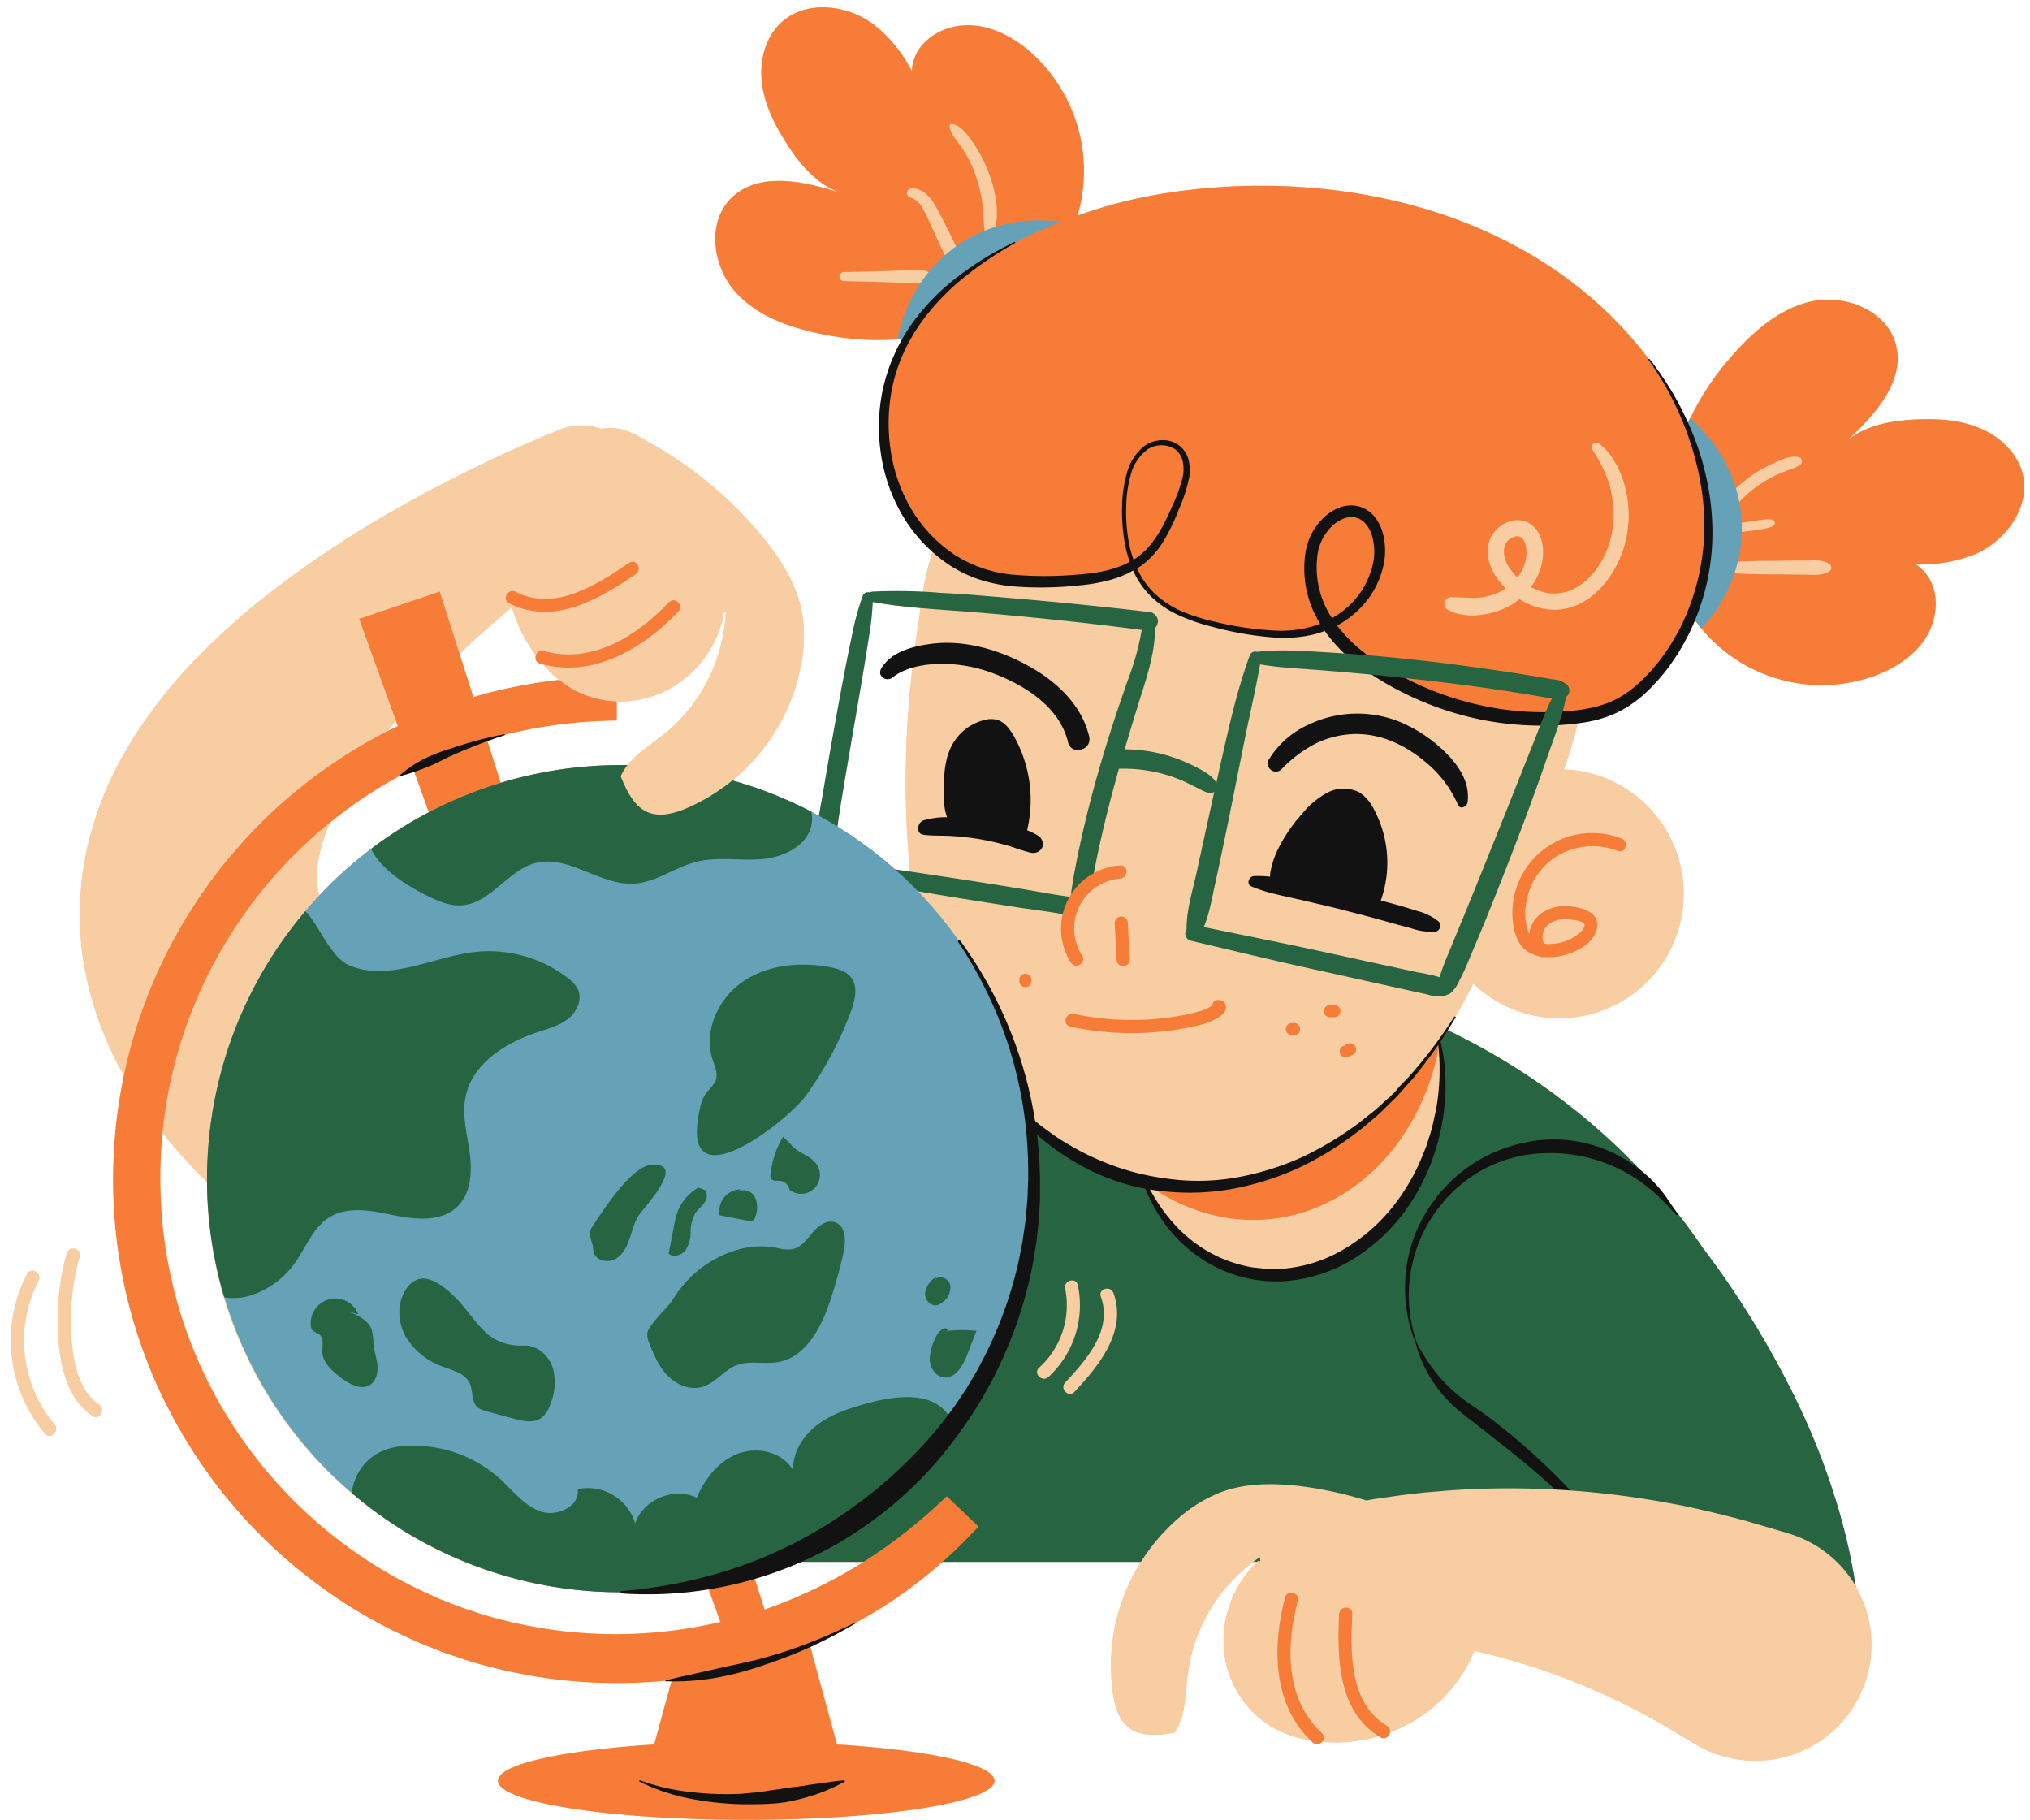 <?xml version="1.0" encoding="UTF-8" standalone="no"?><svg xmlns="http://www.w3.org/2000/svg" xmlns:xlink="http://www.w3.org/1999/xlink" fill="#131212" height="452" preserveAspectRatio="xMidYMid meet" version="1" viewBox="-2.7 -1.8 504.2 452.0" width="504.2" zoomAndPan="magnify"><g data-name="Layer 2"><g data-name="13"><g><g id="change1_1"><path d="M499.65,116.12c-1.24-5.25-5.57-9.4-10.53-11.52s-10.51-2.47-15.9-2.24c-6.22.27-12.75,1.41-17.49,5.44,7-6.39,14.7-14.83,12.35-24-2.19-8.54-12.77-12.71-21.35-10.66s-15.32,8.59-21,15.36a65.55,65.55,0,0,0-8.69,13.58h0c-.17.36-.33.73-.5,1.09-.3-.66-.61-1.31-.93-2A74.26,74.26,0,0,0,407,87.37a.16.16,0,0,0-.22,0h0c-28.68-37.89-79-47.74-120.38-41.14a121.11,121.11,0,0,0-21.53,5.52c.1-.32.21-.63.3-1a39.46,39.46,0,0,0-12.38-40c-4-3.35-8.87-5.92-14.08-6.25s-10.76,1.92-13.47,6.39a10.72,10.72,0,0,0-1.5,5,34.68,34.68,0,0,0-9.5-11.63c-6.66-5-16.91-6.1-23-.4-3.94,3.69-5.37,9.51-4.74,14.87s3.11,10.33,6,14.89c3.33,5.26,7.58,10.35,13.43,12.45-9-2.89-20.19-5.35-27,1.28-6.31,6.16-4.64,17.4,1.41,23.81s15.09,9,23.77,10.52a66.24,66.24,0,0,0,16.11.77h0c.42,0,.84-.08,1.26-.12a45.31,45.31,0,0,0-4.55,11.25,44.24,44.24,0,0,0-.91,16.57,42.46,42.46,0,0,0,5.29,15.8,39.41,39.41,0,0,0,7.53,9.3v.05a83.88,83.88,0,0,0-2.34,9.93,98.86,98.86,0,0,0-12.53,0,1.22,1.22,0,0,0-.6.23,1.37,1.37,0,0,0-1.77.8,64.07,64.07,0,0,0-2.36,8.31c-.55,2.64-1.12,5.28-1.64,7.93q-1.62,8.37-3.12,16.76t-2.86,16.53c-.29,1.68-.6,3.36-.91,5-.61-.34-1.24-.67-1.86-1h0q-4-2.07-8.12-3.79l-.16-.07c-.84-.34-1.69-.68-2.54-1l-.32-.13c-.85-.31-1.69-.62-2.55-.92l-.21-.07q-2.81-1-5.7-1.79a48.59,48.59,0,0,0,17.37-30.76,35.08,35.08,0,0,0-.17-11.11c-1.36-7.11-5.44-13.41-10.05-19a97.8,97.8,0,0,0-27.23-22.73c-2.95-1.65-5.4-3.37-8.74-3.83a12.37,12.37,0,0,0-3.89.11,14.16,14.16,0,0,0-10.26.23l-5,2.06-4.74,2.06q-4.71,2.1-9.35,4.32c-6.18,3-12.31,6.11-18.37,9.48a267.15,267.15,0,0,0-35.52,23.34A173.27,173.27,0,0,0,46.5,161.26a124.12,124.12,0,0,0-15.36,19.07l-.89,1.35-.84,1.43L27.73,186c-1.08,2-2.1,4-3.11,6.11a85.67,85.67,0,0,0-4.93,13.69c-.31,1.23-.65,2.44-.91,3.7l-.69,3.83-.32,1.92-.21,2-.35,4c-.09,1.33-.07,2.69-.08,4s0,2.71.08,4.07.21,2.71.34,4.07c.07.68.12,1.37.21,2l.33,2a85.3,85.3,0,0,0,10,27.87,122.65,122.65,0,0,0-2.14,14.28,124.77,124.77,0,0,0,9.39,60.37,127.11,127.11,0,0,0,15.46,26.63,125.65,125.65,0,0,0,21.48,22.06,123.61,123.61,0,0,0,26.21,16.19c1.17.52,2.34,1.07,3.52,1.58l3.59,1.42,1.8.71,1.83.62,3.66,1.24a126.62,126.62,0,0,0,15,3.7,124.87,124.87,0,0,0,34.74,1.46l0,.14c.48,0,1,0,1.45,0l-4.29,15.73c-22.73,1.43-38.8,4.93-38.8,9,0,5.36,27.6,9.71,61.66,9.71s61.66-4.35,61.66-9.71c0-4.1-16.21-7.61-39.1-9l-6.6-24.21.21-.1a124.14,124.14,0,0,0,11-5.77l-.07-.12c2.4-1.3,4.77-2.65,7.07-4.1a121.5,121.5,0,0,0,14.57-11h49.24A48.47,48.47,0,0,0,273.76,419c.48,3,1.39,6.23,3.79,8.14,3.11,2.47,7.56,2,11.48,1.34,2.84-4.2,2.66-9.65,3.3-14.68a41.64,41.64,0,0,1,16.23-27.71h1a27.23,27.23,0,0,0-8.3,21.17,25,25,0,0,0,12,19.87,28.85,28.85,0,0,0,9.52,3.27h0c.17.17.34.34.53.51a1.64,1.64,0,0,0,2.37-.15,38.25,38.25,0,0,0,14-1.39l.44.29a1.6,1.6,0,0,0,2.41-1.24,36.45,36.45,0,0,0,21-20.27q8,1.85,15.75,4.42a170.24,170.24,0,0,1,20.05,8.15c1.61.78,3.21,1.55,4.78,2.4s3.14,1.65,4.67,2.54,3.08,1.74,4.58,2.68l4.85,2.91a30,30,0,0,0,6.74,3,28.83,28.83,0,0,0,33.37-41.55,149.41,149.41,0,0,0-4.39-19.86,176.15,176.15,0,0,0-10.25-26.51A229.3,229.3,0,0,0,420.19,308c-2.19-3.25-4.54-6.4-7-9.48-.33-.51-.66-1-1-1.52-.62-.91-1.25-1.86-1.95-2.76a33.46,33.46,0,0,0-4.76-4.91c-.28-.25-.59-.48-.89-.71A163.31,163.31,0,0,0,356.87,254c.68-1.09,1.36-2.18,2-3.28l-.15-.09c1.58-2.65,3.08-5.38,4.47-8.22a30.89,30.89,0,1,0,22.51-53.17,82.94,82.94,0,0,0,3.46-11.43c.59-.07,1.17-.15,1.76-.25a29.74,29.74,0,0,0,8.18-2.5,28.88,28.88,0,0,0,7-4.89,46.6,46.6,0,0,0,5.59-6.26,53.52,53.52,0,0,0,6.59-11.7,38.71,38.71,0,0,0,3.79,4.51A39.44,39.44,0,0,0,463,166c4.9-1.8,9.56-4.73,12.44-9.09s3.7-10.28,1.19-14.85a10.8,10.8,0,0,0-3.58-3.78,34.83,34.83,0,0,0,14.82-2.44C495.48,132.55,501.55,124.23,499.65,116.12Zm-403,74.72,0,.09a35.91,35.91,0,0,0,3.52-1.06l3.6,10-.54.29-.17.08c-1.16.62-2.31,1.26-3.44,1.93l-.14.08q-3.42,2-6.68,4.28l-.13.09c-1.09.76-2.16,1.54-3.22,2.34h0a103.31,103.31,0,0,0-12.84,11.53,16.07,16.07,0,0,1-.59-3.88,24.68,24.68,0,0,1,.37-5.11c.21-.94.4-1.91.66-2.91l.46-1.53.22-.77.29-.79c.35-1,.75-2,1.18-3A116.12,116.12,0,0,1,96.64,190.84Zm-.52-12.32-2.6,1.27c.3-.36.58-.73.88-1.1l1.25-1.47Zm110.21,18.21q1.39-8.41,2.85-16.81T212,163.36c.46-2.76.89-5.54,1.33-8.3a68.16,68.16,0,0,0,.73-7.36c3.9.71,7.86,1.15,11.83,1.5-.09.76-.2,1.52-.28,2.28-.36,2.26-.72,4.71-1.07,7.33-3.36.87-6.66,2.43-8.36,5.41-1.06,1.88,1.3,3.4,2.82,2.18a13.93,13.93,0,0,1,4.9-2.4,241.92,241.92,0,0,0-.6,50.64l-3.64-.51a102.92,102.92,0,0,0-14.36-10.69C205.64,201.2,206,199,206.33,196.73Zm-29.62-46.09c-.1-.16,1-.38.87-.54a41.6,41.6,0,0,1-15.31,30.41c-3.08,2.48-6.65,4.67-9.06,7.7l-1.72,0h-.07c-1.29,0-2.58,0-3.87.08l-.77,0c-1.25.06-2.49.14-3.73.23l-.68.07c-1.21.1-2.42.22-3.61.37l-.27,0c-1.25.16-2.5.35-3.75.55l-.7.12c-1.23.21-2.45.44-3.67.69l-.45.1c-1.19.25-2.37.52-3.55.82l-.3.07c-1.23.32-2.45.65-3.66,1l-.54.16-.24.07-3.29-10.32c1.44-.52,2.9-1,4.36-1.52l0-.11a118.51,118.51,0,0,1,27.77-3.52v-4.71a25.38,25.38,0,0,0,12.76-2.9,27.27,27.27,0,0,0,13.8-18.4Zm-57,2.37c1.55-1.37,3.13-2.71,4.72-4a38.12,38.12,0,0,0,5.92,11.94,1.57,1.57,0,0,0,1.06,2.09l.76.2h0a32.66,32.66,0,0,0,4,3.84A127.61,127.61,0,0,0,120,169.91c-1.72.42-3.43.9-5.13,1.4l-3.41-10.71C114.13,158,116.91,155.49,119.75,153ZM130,402.21a114.86,114.86,0,0,1-13.55-3.31l-3.31-1.11-1.65-.56-1.62-.64-3.25-1.27c-1.07-.46-2.13-.95-3.19-1.43A111.46,111.46,0,0,1,79.7,379.31a114.18,114.18,0,0,1-19.49-19.93,112.56,112.56,0,0,1-21.75-50.87,117.26,117.26,0,0,1-.91-27.89c0-.36.08-.72.11-1.08,2.66,3.35,5.42,6.48,8.23,9.41.94,1,1.9,1.93,2.85,2.87,0,.84,0,1.67,0,2.5,0,.29,0,.58,0,.87,0,1,.09,2.05.17,3.07,0,.11,0,.22,0,.33.08,1.16.19,2.31.32,3.45l.06.57c.12,1.07.26,2.13.41,3.19a1.87,1.87,0,0,0,0,.25c.17,1.2.37,2.39.59,3.58v.05q.33,1.79.72,3.54l0,.08c.53,2.39,1.14,4.74,1.84,7.07h0a102.87,102.87,0,0,0,38.57,54h0c1.16.84,2.35,1.65,3.55,2.43l.21.15q1.77,1.14,3.57,2.22l.26.16c1.22.72,2.45,1.42,3.7,2.09l.13.06c2.55,1.37,5.18,2.64,7.86,3.79l.2.09q1.92.83,3.87,1.56l.44.17c1.27.48,2.56.93,3.86,1.36l.49.16q2,.63,4,1.2l.36.09q4.14,1.14,8.41,1.94l.43.09c1.35.24,2.71.46,4.07.65l.66.09c1.34.18,2.69.34,4,.46l.69.07c1.37.12,2.76.21,4.15.28l.52,0c1.46.06,2.93.1,4.41.1h0v.27a90,90,0,0,0,21.91-1l2.93,8.13A113.84,113.84,0,0,1,130,402.21Zm80.42-15.29a122.35,122.35,0,0,1-23.26,11l-2.44-7.62a96.89,96.89,0,0,0,11.53-4.2h15.5C211.31,386.36,210.87,386.65,210.42,386.92Zm-199.62-35c1.37,1.59-.93,3.91-2.31,2.31A35.79,35.79,0,0,1,4,314.6c1-1.85,3.82-.2,2.83,1.65A32.4,32.4,0,0,0,10.8,351.94Zm9.46-2.11c-5.48-3.75-7.44-10.27-8.21-16.56a61.47,61.47,0,0,1,1.85-23.8,1.63,1.63,0,0,1,3.15.87,59.08,59.08,0,0,0-1.9,21.42c.53,5.48,1.91,11.93,6.76,15.25C23.64,348.19,22,351,20.26,349.83Z" fill="#f8cda2"/></g><g id="change1_2"><path d="M149.1,130.28l-3.66,2.54-3.79,2.71q-3.78,2.76-7.49,5.63c-4.93,3.83-9.77,7.77-14.41,11.85A223.75,223.75,0,0,0,94.4,178.69a125.23,125.23,0,0,0-9.8,13.57,71.19,71.19,0,0,0-6.54,13.26l-.29.79-.22.77-.46,1.53c-.26,1-.45,2-.66,2.91a24.73,24.73,0,0,0-.37,5.11,13.92,13.92,0,0,0,2,7.17,29.2,29.2,0,0,0,5.08,6,62.7,62.7,0,0,0,9.08,6.91c7.33,4.71,16.91,9,27.17,12.72a294.64,294.64,0,0,0,32.89,9.5c11.48,2.66,23.32,4.89,35.3,6.85a47.62,47.62,0,1,1-24.8,91.44l-.62-.25c-13.11-5.14-26.2-10.63-39.25-16.8a369.44,369.44,0,0,1-39-21.17c-12.9-8.21-25.83-17.47-38-30.1a119,119,0,0,1-17-22.12,85.56,85.56,0,0,1-10.82-29.41l-.33-2c-.09-.67-.14-1.36-.21-2-.13-1.36-.25-2.72-.34-4.07s-.07-2.72-.08-4.07,0-2.71.08-4l.35-4,.21-2,.32-1.92.69-3.83c.26-1.26.6-2.47.91-3.7a85.67,85.67,0,0,1,4.93-13.69c1-2.07,2-4.14,3.11-6.11l1.68-2.87.84-1.43.89-1.35A124.12,124.12,0,0,1,46.5,161.26a173.27,173.27,0,0,1,16.81-15.07,266.08,266.08,0,0,1,35.52-23.33c6.06-3.38,12.19-6.51,18.37-9.49q4.65-2.22,9.35-4.32l4.74-2.06,5-2.06a14.23,14.23,0,0,1,13.57,24.84Z" fill="#f8cda2"/></g><g id="change2_1"><path d="M437.89,426.75a23.48,23.48,0,0,1-23.89-15l-1.36-3.57a99.82,99.82,0,0,0-12-22.11H115.78c0-82.46,73.57-149.31,164.32-149.31,59.26,0,111.19,28.51,140.09,71.25a229.3,229.3,0,0,1,23.46,38.26,176.15,176.15,0,0,1,10.25,26.51,145.06,145.06,0,0,1,5.42,28.61A23.46,23.46,0,0,1,437.89,426.75Z" fill="#276442"/></g><g id="change3_1"><path d="M350.05,305.94a35.75,35.75,0,0,0-.86,25.7,41.93,41.93,0,0,0,7.11,10.11,36.86,36.86,0,0,0,4.54,4c1.58,1.2,3.39,2.34,5.12,3.57a156.43,156.43,0,0,1,35.35,36.24,100.61,100.61,0,0,1,11.48,22.54l-.3.11A100.45,100.45,0,0,0,400,386.54a138.56,138.56,0,0,0-16.69-18.63q-4.56-4.29-9.46-8.18c-3.23-2.64-6.53-5.18-9.82-7.75-1.62-1.31-3.32-2.5-5-4a33,33,0,0,1-4.46-4.77,31.93,31.93,0,0,1-5.67-11.49,36.77,36.77,0,0,1-.35-26.41,38.55,38.55,0,0,1,3-6.13,30,30,0,0,1,1.94-2.82l1-1.36c.17-.22.34-.46.52-.68l.59-.62a37,37,0,0,1,10.82-8.39,38.71,38.71,0,0,1,13.21-3.95,34,34,0,0,1,13.77,1.36,25,25,0,0,1,3.26,1.21c.53.23,1.08.44,1.6.69l1.52.83,1.51.84c.49.3,1,.65,1.43,1a33,33,0,0,1,2.76,2.06,33.46,33.46,0,0,1,4.76,4.91c.7.9,1.33,1.85,1.95,2.76s1.25,1.85,1.85,2.79l-.26.21c-1.59-1.55-3.06-3.28-4.64-4.76a38.84,38.84,0,0,0-29.23-10.64,33.81,33.81,0,0,0-22.75,10.55l-.58.57c-.18.2-.34.41-.52.62l-1,1.25a29.16,29.16,0,0,0-1.93,2.6A36.58,36.58,0,0,0,350.05,305.94Z" fill="inherit"/></g><g id="change1_3"><path d="M441.13,378.87l-1.81-.53-6.27-1.84c-2.2-.66-4.43-1.25-6.66-1.81s-4.46-1.11-6.7-1.61-4.49-1-6.73-1.4a219.28,219.28,0,0,0-27.15-3.45,215,215,0,0,0-27.1,0c-2.25.14-4.49.36-6.72.54s-4.46.49-6.68.74l-6.64.95-2,.36a97,97,0,0,0-14.78-3.35c-7.16-1-14.67-1.22-21.44,1.33a35.14,35.14,0,0,0-9.56,5.66A48.56,48.56,0,0,0,273.76,419c.48,3,1.39,6.23,3.79,8.14,3.11,2.47,7.56,2,11.48,1.34,2.84-4.2,2.66-9.65,3.3-14.68a41.63,41.63,0,0,1,17.95-28.94c-.18,0,.19,1,0,1h-.55a27.21,27.21,0,0,0-8.5,21.37,25,25,0,0,0,12,19.87,28.85,28.85,0,0,0,9.52,3.27,38,38,0,0,0,29.32-7.3,37.3,37.3,0,0,0,11.4-14.95q8,1.85,15.75,4.42a170.24,170.24,0,0,1,20.05,8.15c1.61.78,3.21,1.55,4.78,2.4s3.14,1.65,4.67,2.54,3.08,1.74,4.58,2.68l4.85,2.91a30,30,0,0,0,6.74,3,28.83,28.83,0,1,0,16.21-55.33Z" fill="#f8cda2"/></g><g id="change4_1"><path d="M316.49,394.85c.53-2,3.69-1.16,3.15.87-2.95,11.14-3.17,24.47,6,32.87,1.55,1.42-.77,3.73-2.31,2.31-10-9.19-10.09-23.81-6.84-36ZM329.9,399c-.52,10.89-.33,24.26,10.23,30.62,1.81,1.09,3.46-1.74,1.65-2.82-9.43-5.68-9.07-18.22-8.61-27.8.1-2.1-3.17-2.09-3.27,0Z" fill="#f67c37"/></g><g id="change1_4"><ellipse cx="316.11" cy="267.06" fill="#f8cda2" rx="46.83" ry="38.65" transform="rotate(-80.16 316.08 267.06)"/></g><g id="change4_2"><path d="M349.64,273.48c-10,20.82-32.2,33.17-55.07,25.28s-35.31-32-27.77-53.87,32.2-33.17,55.07-25.28S364.88,241.84,349.64,273.48Z" fill="#f67c37"/></g><g id="change3_2"><path d="M354.1,253.12a48.22,48.22,0,0,1,2.22,16.07,54.66,54.66,0,0,1-3,16.2,51.55,51.55,0,0,1-7.92,14.72,46.35,46.35,0,0,1-12.71,11.18,37.8,37.8,0,0,1-16.36,5.07A33.45,33.45,0,0,1,299.56,313a35.52,35.52,0,0,1-12.83-10.73,42.74,42.74,0,0,1-4.19-7.09,43.77,43.77,0,0,1-2.62-7.68l.31-.11a51.28,51.28,0,0,0,3.28,7.24,43.92,43.92,0,0,0,4.54,6.52,36.24,36.24,0,0,0,5.74,5.47,33,33,0,0,0,6.81,4,34.45,34.45,0,0,0,7.57,2.29l3.94.42c1.32,0,2.64,0,4-.08A35.16,35.16,0,0,0,331,308.47a44.18,44.18,0,0,0,12-10.3,51.93,51.93,0,0,0,7.91-13.71c.24-.62.51-1.23.73-1.85l.59-1.9a34.1,34.1,0,0,0,1.06-3.84c.27-1.29.6-2.58.82-3.89s.38-2.62.51-4a54.32,54.32,0,0,0-.82-15.84Z" fill="inherit"/></g><g id="change1_5"><path d="M385.71,189.28a83,83,0,1,0-156.84-54.14h0a1.31,1.31,0,0,1,0,.14,82.82,82.82,0,0,0-3.22,16.21c-2.83,17.59-5.72,47.08-.39,77.12.88,5,2.41,8.38,4.44,10.49,8.77,27.82,28.36,48.54,53.92,53,31.54,5.47,62.89-15.46,79.62-49.62a30.89,30.89,0,1,0,22.51-53.17Z" fill="#f8cda2"/></g><g id="change3_3"><path d="M358.88,250.76a111.8,111.8,0,0,1-10.08,14.57c-.9,1.19-2,2.23-2.93,3.35l-1.48,1.66c-.5.55-1.05,1-1.58,1.57-1.06,1-2.1,2.09-3.2,3.1l-3.39,2.9a82.36,82.36,0,0,1-15,9.68,70.43,70.43,0,0,1-17,5.69,59.56,59.56,0,0,1-18,.74,53.2,53.2,0,0,1-8.93-1.66,57.28,57.28,0,0,1-8.51-3.18,62.54,62.54,0,0,1-26.27-23.84l.27-.19a87.62,87.62,0,0,0,12.56,12.19c1.12.92,2.32,1.73,3.49,2.59s2.38,1.63,3.64,2.33a58.93,58.93,0,0,0,7.66,3.94,60.7,60.7,0,0,0,16.49,4.61,54.7,54.7,0,0,0,17.18-.1,68.34,68.34,0,0,0,16.57-5,81,81,0,0,0,14.9-9l3.43-2.73c1.11-.94,2.17-1.95,3.26-2.93.54-.5,1.11-1,1.61-1.49L345,267.9c1-1.07,2.09-2.07,3-3.2a111.91,111.91,0,0,0,10.55-14.11Z" fill="inherit"/></g><g id="change4_3"><path d="M487.83,135.84A34.83,34.83,0,0,1,473,138.28a10.8,10.8,0,0,1,3.58,3.78c2.51,4.57,1.69,10.5-1.19,14.85S467.86,164.2,463,166a38.7,38.7,0,0,1-45.54-15,51.37,51.37,0,0,1-9.89,15.73,31.08,31.08,0,0,1-8.61,6.73,33.13,33.13,0,0,1-11.93,3,75.76,75.76,0,0,1-46.78-11.31c-4.87-3-9.56-6.71-12.94-11.74a21.72,21.72,0,0,1-3.19,1.21c-7.38,2.14-15.16.86-22.64-.74-7.29-1.57-15.08-3.79-19.91-10.28a22.12,22.12,0,0,1-2.75-5c-4.88,2.9-10.79,3.56-16.38,3.89-7.87.47-15.95.58-23.38-2.44-8.26-3.36-15.25-10.62-19-19.72a44.2,44.2,0,0,1-1.24-29.42,43.45,43.45,0,0,1,3.82-8.68,65.88,65.88,0,0,1-18.49-.55c-8.68-1.52-17.71-4.11-23.77-10.52s-7.72-17.65-1.41-23.81c6.79-6.63,18-4.17,27-1.28-5.85-2.1-10.1-7.19-13.43-12.45-2.89-4.56-5.36-9.53-6-14.89s.8-11.18,4.74-14.87c6.07-5.7,16.32-4.59,23,.4a34.68,34.68,0,0,1,9.5,11.63,10.72,10.72,0,0,1,1.5-5c2.71-4.47,8.25-6.71,13.47-6.39s10.07,2.9,14.08,6.25a39.46,39.46,0,0,1,12.38,40c-.09.33-.2.64-.3,1a121.11,121.11,0,0,1,21.53-5.52c41.41-6.61,91.81,3.27,120.47,41.26a75.78,75.78,0,0,1,9.41,16.38,66.27,66.27,0,0,1,9.53-15.37c5.65-6.77,12.4-13.3,21-15.36s19.16,2.12,21.35,10.66c2.35,9.19-5.34,17.63-12.35,24,4.74-4,11.27-5.17,17.49-5.44,5.39-.23,10.94.12,15.9,2.24s9.29,6.27,10.53,11.52C501.55,124.23,495.48,132.55,487.83,135.84Z" fill="#f67c37"/></g><g id="change1_6"><path d="M424.08,127.54c-1.37-1.92,1.05-4.43,2.21-5.79a33.48,33.48,0,0,1,5.08-4.73,31.67,31.67,0,0,1,6-3.59c1.93-.89,4.53-2.19,6.7-1.72a1.09,1.09,0,0,1,.48,1.81,10,10,0,0,1-3,1.39c-.9.35-1.81.69-2.69,1.09a32,32,0,0,0-5.42,3.17,29.57,29.57,0,0,0-4.58,4.15c-.68.76-1.35,1.53-2,2.35a2,2,0,0,0-.48.88c0,.25.11.68-.13,1a1.63,1.63,0,0,1-.44.43A1.32,1.32,0,0,1,424.08,127.54Zm27.78,10.87c-1.53-1.4-4.58-1-6.53-1-2.27,0-4.53,0-6.8.06-4.71,0-9.45.08-14.14.55a1.14,1.14,0,0,0,0,2.27c4.69.47,9.43.51,14.14.55,2.27,0,4.53.06,6.8.06,1.95,0,5,.42,6.53-1A1.09,1.09,0,0,0,451.86,138.41Zm-17-11.11c-.93.08-1.85.24-2.78.38-1.73.26-3.45.57-5.17.91-1.14.22-.9,2.16.28,2,1.78-.18,3.56-.38,5.33-.62.86-.12,1.72-.21,2.56-.39a11,11,0,0,0,2.6-.72.91.91,0,0,0-.21-1.65A10.86,10.86,0,0,0,434.83,127.3ZM239,33.68c-1.22-1.77-3-4.44-5.31-4.69a.56.56,0,0,0-.55.56c.2,2,2.09,3.82,3.16,5.47a30.37,30.37,0,0,1,3.19,6.37,35.55,35.55,0,0,1,1.72,6.73c.34,2.34.34,4.73.6,7.08a1.29,1.29,0,0,0,2.52.34c1.36-4.88.12-10.6-1.76-15.21A33.52,33.52,0,0,0,239,33.68Zm-4.48,25.17c-1.06-2.16-2.15-4.3-3.23-6.45-1.52-3-3.62-7.58-7.64-7.42a1.14,1.14,0,0,0-.3,2.23,5.49,5.49,0,0,1,3.09,2.69c1,1.64,1.68,3.44,2.49,5.16.92,2,1.82,3.93,2.77,5.87.46.94.94,1.88,1.4,2.82s1.13,2.16,2.22,2.42a1.15,1.15,0,0,0,1.3-.53c.52-1.16,0-2.34-.5-3.44S235.06,60,234.51,58.85Zm-8.62,6.51c-.94,0-1.88,0-2.83,0-1.75,0-3.49.05-5.24.12-3.63.13-7.26.2-10.9.28a1.13,1.13,0,0,0,0,2.26c3.64.08,7.27.15,10.9.28,1.75.07,3.49.1,5.24.12.95,0,1.89,0,2.83,0a3.17,3.17,0,0,0,2.42-.71,1.16,1.16,0,0,0,0-1.62A3.17,3.17,0,0,0,225.89,65.36Zm175.23,54.57a28.2,28.2,0,0,1-.3,13.57c-2.17,7.94-8.84,16.37-17.81,16.12a16.81,16.81,0,0,1-8.35-2.63,16.19,16.19,0,0,1-3.74,2.31c-4.21,1.85-9.95,2.62-14.12.29a1.67,1.67,0,0,1,.84-3.08c2.14-.07,4.27.25,6.42.13a14.73,14.73,0,0,0,6-1.59,11.57,11.57,0,0,0,1.22-.73l-.25-.23c-3.14-3.15-5.59-8.1-3.45-12.45,1.67-3.39,6.19-5.53,9.62-3.43,3.82,2.34,3.9,7.93,2.55,11.69a16.2,16.2,0,0,1-2.2,4.1,14.55,14.55,0,0,0,2.3,1,10.87,10.87,0,0,0,9.76-1.4c5.26-3.53,8.1-10.13,8.43-16.29a27.18,27.18,0,0,0-1.08-9,35.51,35.51,0,0,0-4.21-8.48c-.75-1.23.86-2.17,1.84-1.41C398,111.11,400.16,115.73,401.12,119.93Zm-29.19,18.88a13.41,13.41,0,0,0,2.24,2.77,10.9,10.9,0,0,0,2.15-4.71c.38-2-.07-6.53-3.17-5.28S370.51,136.44,371.93,138.81Z" fill="#f8cda2"/></g><g id="change5_1"><path d="M429.94,129.48a36,36,0,0,1-10.1,24.75,37.12,37.12,0,0,1-2.41-3.27,56.71,56.71,0,0,0,4.05-17.55,65.38,65.38,0,0,0-5.25-29.56c.27-.6.55-1.2.83-1.8C425,109.06,429.94,118.76,429.94,129.48Zm-180.59-71a120.57,120.57,0,0,1,11.23-5.14,35.6,35.6,0,0,0-23,4.24c-9.29,5.35-15.24,14.46-17.34,24.85.79-.06,1.59-.14,2.39-.22C228.76,71.49,239,63.88,249.35,58.47Z" fill="#65a1b7"/></g><g id="change3_4"><path d="M421.07,116.63a67.17,67.17,0,0,0-2.25-7.9,77.25,77.25,0,0,0-3.19-7.55A74.26,74.26,0,0,0,407,87.37a.16.16,0,0,0-.22,0,.17.17,0,0,0,0,.23A75.45,75.45,0,0,1,419.46,117a60.89,60.89,0,0,1,1,15.93,57.14,57.14,0,0,1-3.38,15.51,52.1,52.1,0,0,1-7.61,13.83c-3.24,4.1-7.09,7.91-11.67,10s-10,2.59-15.24,2.76a71.59,71.59,0,0,1-15.8-1.33,76.51,76.51,0,0,1-15.16-4.63,79.09,79.09,0,0,1-13.89-7.65,36.92,36.92,0,0,1-8.32-7.88c.5-.27,1-.54,1.47-.85a23.79,23.79,0,0,0,6.26-5.75,21.74,21.74,0,0,0,3.66-7.76,16.86,16.86,0,0,0-.06-8.72,10.94,10.94,0,0,0-2.15-4.1,7.75,7.75,0,0,0-4.21-2.51,8.07,8.07,0,0,0-4.83.58,12.46,12.46,0,0,0-3.77,2.63,15.2,15.2,0,0,0-4.13,7.87,25.89,25.89,0,0,0,2.75,16.77c.25.49.53,1,.81,1.43a28.57,28.57,0,0,1-10.42,1.7,80.63,80.63,0,0,1-15.89-2.27,45.55,45.55,0,0,1-7.65-2.38,23.68,23.68,0,0,1-6.7-4.18,19.68,19.68,0,0,1-4.8-6.65c.41-.26.82-.51,1.21-.8a21.83,21.83,0,0,0,5.6-6.38,52.09,52.09,0,0,0,3.56-7.48,39,39,0,0,0,2.56-7.89,10.84,10.84,0,0,0-.14-4.35,6.56,6.56,0,0,0-2.46-3.71,6.82,6.82,0,0,0-4.24-1.23,8.21,8.21,0,0,0-4.13,1.33,12.62,12.62,0,0,0-4.54,7A31.11,31.11,0,0,0,276,124a45,45,0,0,0,.52,8.19,31.15,31.15,0,0,0,1.37,5.52c-3.9,2.15-8.54,2.87-13.15,3.2a92.34,92.34,0,0,1-15.95,0,32.28,32.28,0,0,1-14.56-5.07,35.28,35.28,0,0,1-10.62-11.29,40.07,40.07,0,0,1-5.13-14.78A44.55,44.55,0,0,1,219,94a42.52,42.52,0,0,1,6.27-14.5c.71-1.13,1.54-2.17,2.34-3.24.41-.52.86-1,1.28-1.53a19.14,19.14,0,0,1,1.33-1.51,58.76,58.76,0,0,1,5.81-5.56,88.54,88.54,0,0,1,13.36-9.09.16.16,0,0,0-.15-.29c-2.43,1.21-4.84,2.48-7.17,3.89a78.88,78.88,0,0,0-6.74,4.63,54.54,54.54,0,0,0-11.48,11.72,44.82,44.82,0,0,0-6.95,15,44.24,44.24,0,0,0-.91,16.57,42.46,42.46,0,0,0,5.29,15.8,38.06,38.06,0,0,0,11.35,12.31,31.48,31.48,0,0,0,7.58,3.8,38.62,38.62,0,0,0,8.24,1.78,86.64,86.64,0,0,0,16.51-.17,44.35,44.35,0,0,0,8.23-1.43,27.83,27.83,0,0,0,4-1.47c.53-.25,1-.54,1.55-.83a1.89,1.89,0,0,1,.09.21,20.85,20.85,0,0,0,4.87,6.72,24.75,24.75,0,0,0,7,4.45,48.64,48.64,0,0,0,7.8,2.62,82,82,0,0,0,16.19,2.7,33.39,33.39,0,0,0,8.32-.69,24.7,24.7,0,0,0,3.31-1,39.26,39.26,0,0,0,9.37,9.27,78.18,78.18,0,0,0,30.38,12.93,75.3,75.3,0,0,0,16.55,1.26,64.85,64.85,0,0,0,8.3-.77,29.74,29.74,0,0,0,8.18-2.5,28.88,28.88,0,0,0,7-4.89,46.6,46.6,0,0,0,5.59-6.26,54.69,54.69,0,0,0,7.74-14.69A56.37,56.37,0,0,0,422.57,133,62.53,62.53,0,0,0,421.07,116.63ZM277.53,132.05a41.27,41.27,0,0,1-.51-8,30.67,30.67,0,0,1,1.11-7.89,11.45,11.45,0,0,1,4.17-6.33,6.22,6.22,0,0,1,6.93,0,5.1,5.1,0,0,1,1.84,3,9.14,9.14,0,0,1,0,3.72,37.54,37.54,0,0,1-2.68,7.46c-2.12,4.89-4.61,9.79-8.83,12.71-.23.17-.48.31-.73.46A31,31,0,0,1,277.53,132.05Zm49.68,18.13a22.83,22.83,0,0,1-2.6-14.68,12.21,12.21,0,0,1,3.24-6.35c1.66-1.7,3.93-2.87,5.92-2.48a4.85,4.85,0,0,1,2.66,1.54,8.14,8.14,0,0,1,1.64,3,14.25,14.25,0,0,1,.16,7.34,20.38,20.38,0,0,1-8.62,12.24c-.48.33-1,.63-1.48.92C327.8,151.23,327.5,150.71,327.21,150.18ZM267.82,181.1c.81,3.4-4.43,4.84-5.24,1.44-1.93-8.16-9.65-13.47-17-16.5a37,37,0,0,0-14-3c-4.14,0-9.25.71-12.59,3.39-1.52,1.22-3.88-.3-2.82-2.18,2.38-4.17,7.9-5.57,12.33-6.16,8.49-1.12,17.35,1.56,24.7,5.73C259.9,167.6,266,173.38,267.82,181.1Zm-11.55,27.22a1.45,1.45,0,0,1-.23.56,2.48,2.48,0,0,1-2.65,1.08c-2.25-.49-4.42-1.43-6.65-2a63.74,63.74,0,0,0-6.55-1.44,64.76,64.76,0,0,0-6.51-.71c-2.3-.15-4.68,0-7-.31-2-.27-1.55-3.06,0-3.58a20.41,20.41,0,0,1,5.85-.78,11.32,11.32,0,0,1-.7-4.44c-.13-4-.23-8.14,1.18-11.8a12.54,12.54,0,0,1,9.23-8,5.89,5.89,0,0,1,2.89.11c1.75.58,3,2.26,4,4a32.35,32.35,0,0,1,3.28,23.36,15.93,15.93,0,0,1,2.71,1.35A2.45,2.45,0,0,1,256.27,208.32Zm101-22.29c2.92,3.19,5.09,6.93,4.55,11.37-.14,1.08-1.83,2-2.4.64a28.5,28.5,0,0,0-7.11-9.79c-5.4-4.79-12-8.16-19.4-7.73a23.41,23.41,0,0,0-9.33,2.58,32.64,32.64,0,0,0-7.8,5.93,2,2,0,0,1-3.18-2.46A22.31,22.31,0,0,1,322.64,178a28,28,0,0,1,23.82.13A35.71,35.71,0,0,1,357.23,186ZM354.58,227a1.54,1.54,0,0,1-.67,2.56,15.22,15.22,0,0,1-6.08-.83c-1.88-.5-3.75-1-5.62-1.53q-5.61-1.58-11.26-3c-3.86-1-7.72-1.87-11.59-2.76s-7.68-1.58-11.28-3.13c-1.34-.58-.53-2.49.68-2.54a28,28,0,0,1,4,.14,5.67,5.67,0,0,1,.17-1.62,21.66,21.66,0,0,1,1.72-5.07,38.62,38.62,0,0,1,6.12-9,20.37,20.37,0,0,1,6.3-5.22,8.59,8.59,0,0,1,7.92,0,10.54,10.54,0,0,1,3.56,4.17,28.14,28.14,0,0,1,1.71,22.66c1.15.3,2.3.6,3.45.92,1.87.51,3.73,1.08,5.58,1.67A13.86,13.86,0,0,1,354.58,227Z" fill="inherit"/></g><g id="change2_2"><path d="M386.61,168.35a5.38,5.38,0,0,0-3.36-1.4l-3.7-.63q-3.71-.62-7.41-1.19Q364.54,164,356.9,163c-10-1.25-20.06-2.21-30.14-2.81-5.66-.34-11.49-.78-17.13-.13a1,1,0,0,0-.17,0,1.44,1.44,0,0,0-1.79,1c-3.13,8.58-5.12,17.63-7.14,26.52-.39,1.69-.75,3.39-1.13,5.09-.73-1.65-3.1-2.95-4.45-3.68a41.69,41.69,0,0,0-6.67-2.85,38,38,0,0,0-11.64-1.86q2.26-7.68,4.68-15.34c1.52-4.86,2.85-9.69,2.88-14.8a2.52,2.52,0,0,0,.7-1.65,2.39,2.39,0,0,0-2.33-2.33q-17.1-2-34.26-3.44c-5.71-.49-11.43-1-17.16-1.28a131.54,131.54,0,0,0-17.19-.32,1.22,1.22,0,0,0-.6.23,1.37,1.37,0,0,0-1.77.8,64.07,64.07,0,0,0-2.36,8.31c-.55,2.64-1.12,5.28-1.64,7.93q-1.62,8.37-3.12,16.76t-2.86,16.53c-1,5.61-2.18,11.27-2.77,16.94h0a1,1,0,0,0,.29,1.32l0,0a2.62,2.62,0,0,0,2.4,1l1.36.34c1.4.37,2.8.66,4.22,1,2.84.57,5.69,1.08,8.53,1.61,5.53,1,11.08,1.89,16.62,2.81s11.1,1.77,16.65,2.65c2.88.46,5.76.83,8.64,1.25,1.43.2,2.86.47,4.29.71l1,.17a13.26,13.26,0,0,1,1.07-3,14.11,14.11,0,0,1,4.68-5.29c.4-2.22.82-4.43,1.28-6.63,1-4.67,2.08-9.3,3.28-13.9.66-2.53,1.35-5,2.06-7.55a37.24,37.24,0,0,1,11.59,1.46,34.23,34.23,0,0,1,5.86,2.29c1,.5,2,1,3,1.5s2,1,3.06.58a1.4,1.4,0,0,0,.17-.09q-2.18,9.88-4.33,19.78c-1,4.66-2.61,9.55-2.54,14.36a1.84,1.84,0,0,0,1.13,2.84c10.45,2.45,20.89,5,31.36,7.28l15.6,3.46,7.92,1.75c1.24.28,2.47.55,3.71.81a9.3,9.3,0,0,0,4.37.36,1.75,1.75,0,0,0,.52-.24,2.16,2.16,0,0,0,1-.46,8.68,8.68,0,0,0,2.1-3c.66-1.25,1.26-2.5,1.81-3.8q1.57-3.71,3.13-7.44c2-4.75,3.88-9.54,5.77-14.32,3.8-9.63,7.48-19.32,10.85-29.11,1.77-5.17,3.95-10.46,5-15.85A2,2,0,0,0,386.61,168.35Zm-113.67,12.1c-2.87,9.08-5.4,18.25-7.41,27.57q-.84,3.9-1.55,7.83c-.25,1.39-.46,2.77-.64,4.17,0,.32-.06.62-.07.92l-.72-.1c-1.44-.21-2.88-.41-4.31-.66-2.85-.5-5.71-1-8.57-1.47-5.55-.88-11.1-1.79-16.67-2.62s-11.15-1.71-16.74-2.44c-2.87-.38-5.73-.78-8.6-1.1-1.28-.15-2.56-.29-3.84-.37,1-5.09,1.66-10.32,2.51-15.45q1.39-8.41,2.85-16.81T212,163.36c.46-2.76.89-5.54,1.33-8.3a68.16,68.16,0,0,0,.73-7.36c8.6,1.56,17.5,1.87,26.21,2.61q13.54,1.14,27.06,2.67,6.78.78,13.55,1.66a66.24,66.24,0,0,1-3.37,12.22C275.92,171.37,274.38,175.89,272.94,180.45Zm104.91,3c-1.92,4.79-3.81,9.59-5.73,14.38-3.85,9.63-7.7,19.26-11.65,28.85-1.14,2.76-2.27,5.52-3.41,8.27-.55,1.3-1.09,2.58-1.54,3.92-.21.64-.45,1.29-.65,2a44.91,44.91,0,0,0-5.51-1.22l-7.94-1.72-15.61-3.4c-9.82-2.13-19.67-4.1-29.52-6.12,1.42-3.36,2-7.08,2.8-10.64,1-4.5,1.92-9,2.85-13.51,1.88-9.05,3.6-18.12,5.5-27.16,1-4.63,2-9.25,2.84-13.91,4.55.78,9.22,1,13.8,1.35,5.09.38,10.16.83,15.24,1.32,10,1,20,2.12,30,3.61,2.74.41,5.48.85,8.21,1.3l4.23.72,1,.17C380.82,175.46,379.42,179.58,377.85,183.49Z" fill="#276442"/></g><g id="change4_4"><path d="M301.77,248.24c.19,1.4-1.46,2.43-2.5,3a16.65,16.65,0,0,1-4.09,1.52,69.45,69.45,0,0,1-10.42,1.71,72.09,72.09,0,0,1-21.63-1.34c-2.06-.44-1.18-3.59.87-3.15a69.3,69.3,0,0,0,18.46,1.4,66.78,66.78,0,0,0,9.23-1.19,37.54,37.54,0,0,0,4-1,9.85,9.85,0,0,0,1.72-.7,7.2,7.2,0,0,0,.7-.42,3.68,3.68,0,0,0,.34-.26,1.31,1.31,0,0,1,1.54-1.26h.12A1.71,1.71,0,0,1,301.77,248.24Zm-35.68-12.68a12.45,12.45,0,0,1,9.42-19.17c2.08-.18,2.1-3.45,0-3.27a15.71,15.71,0,0,0-12.24,24.09C264.38,239,267.2,237.36,266.09,235.56Zm9.7-9.76a1.66,1.66,0,0,0-1.63,1.64c.16,3,.31,5.93.47,8.89a1.64,1.64,0,1,0,3.27,0c-.16-3-.32-5.93-.47-8.89A1.67,1.67,0,0,0,275.79,225.8Zm44,26.9-.31-.24a1.5,1.5,0,0,0-.75-.2h-.56a1.06,1.06,0,0,0-.58.13,1.14,1.14,0,0,0-.48.31,1.08,1.08,0,0,0-.31.48,1.15,1.15,0,0,0-.13.58l.06.4a1.47,1.47,0,0,0,.38.66l.3.23a1.48,1.48,0,0,0,.76.21h.56a1.17,1.17,0,0,0,.58-.13,1.14,1.14,0,0,0,.48-.31,1.24,1.24,0,0,0,.31-.48,1.15,1.15,0,0,0,.13-.58l-.06-.4A1.57,1.57,0,0,0,319.78,252.7Zm10.45-3.39-.05-.4a1.59,1.59,0,0,0-.39-.66l-.3-.24a1.57,1.57,0,0,0-.76-.2h-1.11a1.15,1.15,0,0,0-.58.13,1,1,0,0,0-.48.31,1.14,1.14,0,0,0-.31.48,1.06,1.06,0,0,0-.13.58l.05.4a1.49,1.49,0,0,0,.39.66l.3.24a1.54,1.54,0,0,0,.76.2h1.11a1.15,1.15,0,0,0,.58-.13,1.36,1.36,0,0,0,.79-.79A1.15,1.15,0,0,0,330.23,249.31Zm3.69,8.7-.24-.31a1.45,1.45,0,0,0-.66-.38l-.4-.05a1.41,1.41,0,0,0-.75.2l-1.12.56a1.18,1.18,0,0,0-.42.38,1.26,1.26,0,0,0-.27.51,1.11,1.11,0,0,0,0,.6,1.22,1.22,0,0,0,.17.56l.24.3a1.49,1.49,0,0,0,.66.39l.4.05a1.57,1.57,0,0,0,.76-.2l1.11-.56a1.12,1.12,0,0,0,.42-.39,1.14,1.14,0,0,0,.27-.51,1.18,1.18,0,0,0,0-.59A1.12,1.12,0,0,0,333.92,258Zm-83.45-16.49v.31a1.5,1.5,0,0,0,3,0v-.31A1.5,1.5,0,0,0,250.47,241.52Zm148.65-32a17.2,17.2,0,0,0-15.83,1.73,16.82,16.82,0,0,0-7,11.65,13.83,13.83,0,0,0,.69,7c.05.1.11.18.16.28a6.94,6.94,0,0,1,.34-1.68c1.34-3.73,5.43-5.51,9.18-5.27,3.09.2,8.1,1.35,7.28,5.49-.67,3.35-4.26,5.45-7.25,6.4a14.8,14.8,0,0,1-5.95.72,1.7,1.7,0,0,1-.71,0,2.92,2.92,0,0,1-.72-.25,8.69,8.69,0,0,1-2-.75c-3.11-1.62-4.07-5.18-4.33-8.42a19.85,19.85,0,0,1,27-20C401.94,207.09,401.09,210.24,399.12,209.49Zm-18.67,21.79a9.91,9.91,0,0,0,.24,1.08.84.84,0,0,0,.06.14,8.82,8.82,0,0,0,1.63.08,11.92,11.92,0,0,0,6.51-2.13c.58-.43,2.27-1.84,1.92-2.74s-2.66-1.08-3.39-1.18c-2.35-.33-5.17.16-6.49,2.34A3.82,3.82,0,0,0,380.45,231.28Z" fill="#f67c37"/></g><g id="change4_5"><path d="M205.17,431.42l-6.75-24.76a125.65,125.65,0,0,0,18.39-9.54,119.41,119.41,0,0,0,23.51-19.82l-7.86-7.55a132.75,132.75,0,0,1-22,17.17,122.35,122.35,0,0,1-23.26,11l-68.94-216c1.47-.44,3-.87,4.45-1.25a118.51,118.51,0,0,1,27.77-3.52V166.23A128.89,128.89,0,0,0,120,169.91c-1.72.42-3.43.9-5.13,1.4l-8.36-26.2-20,6.77,9.6,26.64c-1.62.78-3.23,1.57-4.82,2.41a128.28,128.28,0,0,0-25.1,17.71,126.09,126.09,0,0,0-20,23.33,124.57,124.57,0,0,0-20.26,57.6,124.77,124.77,0,0,0,9.39,60.37,127.11,127.11,0,0,0,15.46,26.63,125.65,125.65,0,0,0,21.48,22.06,123.61,123.61,0,0,0,26.21,16.19c1.17.52,2.34,1.07,3.52,1.58l3.59,1.42,1.8.71,1.83.62,3.66,1.24a126.62,126.62,0,0,0,15,3.7,125.11,125.11,0,0,0,36.29,1.32l-4.37,16c-22.73,1.43-38.8,4.93-38.8,9,0,5.36,27.6,9.71,61.66,9.71s61.66-4.35,61.66-9.71C244.27,436.35,228.06,432.84,205.17,431.42ZM130,402.21a114.86,114.86,0,0,1-13.55-3.31l-3.31-1.11-1.65-.56-1.62-.64-3.25-1.27c-1.07-.46-2.13-.95-3.19-1.43A111.46,111.46,0,0,1,79.7,379.31a114.18,114.18,0,0,1-19.49-19.93,112.56,112.56,0,0,1-21.75-50.87,117.26,117.26,0,0,1-.91-27.89,113,113,0,0,1,18.26-52.26,114,114,0,0,1,40.83-37.52c1.09-.59,2.19-1.15,3.3-1.7L176.28,401A113.84,113.84,0,0,1,130,402.21Z" fill="#f67c37"/></g><g id="change5_2"><circle cx="151.44" cy="290.9" fill="#65a1b7" r="102.71"/></g><g id="change2_3"><path d="M181.32,293.56l-.63.48a3.21,3.21,0,0,1,3.95,1.17,6.05,6.05,0,0,1,.27,5.12,1.53,1.53,0,0,1-.79,1.06,1.67,1.67,0,0,1-.83,0L176.05,300A5.42,5.42,0,0,1,181.32,293.56Zm9.84-2.11a2.61,2.61,0,0,1,2.22,2.22,4.68,4.68,0,0,0,6.72-6.37c-1.57-2.25-4.83-2.8-6.44-5l-1.88-1.81a23.89,23.89,0,0,0-3.1,9.16,1.85,1.85,0,0,0,.19,1.32C189.35,291.59,190.35,291.36,191.16,291.45Zm-9.26-49.54c-6.16,4.18-9.91,12.28-7.63,19.36.56,1.76,1.46,3.63.77,5.34a11.73,11.73,0,0,1-2.08,2.67c-1.45,1.8-1.87,4.2-2.25,6.5-3.45,21,22.31.68,26.81-5.57a88.54,88.54,0,0,0,11.14-20.87c1-2.74,1.83-6.07.05-8.39-1.23-1.61-3.35-2.21-5.33-2.58C196.06,237,188.07,237.74,181.9,241.91Zm-16.44,57.6a24.56,24.56,0,0,0-.77,3.18c-.43,2.28-.87,4.55-1.31,6.83,1.2,1,3.2.43,4.17-.83a8.35,8.35,0,0,0,1.28-4.51,9.91,9.91,0,0,1,1.09-4.58c.61-1,1.56-1.69,2.23-2.62a2.81,2.81,0,0,0,.37-3.2l-1.76-.65A11.87,11.87,0,0,0,165.46,299.51Zm-2.35,40.29c2.22,2.28,5.58,3.7,8.63,2.81,3.24-.95,5.36-4.17,8.51-5.39s6.92-.17,10.34-.78c6.75-1.2,10.56-8.34,12.77-14.83a116.18,116.18,0,0,0,3.46-12.43c.59-2.73.62-6.4-2-7.4-2.06-.8-4.25.8-5.68,2.48s-2.82,3.71-5,4.16a10.16,10.16,0,0,1-4-.36c-7.48-1.45-15.09,1.7-20.65,6.67a31.14,31.14,0,0,0-5.16,6.32c-1.31,2-5.91,6.13-6.25,8.21a4.5,4.5,0,0,0,.41,2.27C159.63,334.51,160.9,337.52,163.11,339.8Zm7.42-46.75.23.08L171,293ZM159,287.48c-4.88.4-11.82,11.2-14.29,14.88a4.35,4.35,0,0,0-.92,2.11,11.39,11.39,0,0,0,.69,2.82c.14.65.1,1.32.29,1.95.62,2,3.41,2.65,5.27,1.67s2.91-3,3.6-5,1.13-4.1,2.29-5.86C157.48,297.73,168.05,286.75,159,287.48Zm54.22,59.08c-4.41,1.2-8.9,2.55-12.6,5.24s-6.53,7-6.31,11.56c-2.54-4.51-8.77-6-13.61-4.2s-8.33,6.21-10.33,11c-5.6-2.83-13.37.42-15.3,6.39A12.29,12.29,0,0,0,140.78,368c.63,4.24-5.1,6.95-9.15,5.56s-6.81-5.05-10-8A32.25,32.25,0,0,0,97,357.35c-7.49.74-11.39,5.64-12.39,11.54A102.7,102.7,0,0,0,234,352a8.94,8.94,0,0,0-1.1-2.29C229,343.76,220.12,344.7,213.25,346.56Zm19.09-17.82.52-.28c-.77-1.08-2.35.27-2.91,1.47a13.26,13.26,0,0,0-1.7,5.82c.06,2,1.38,4.2,3.4,4.5,2.92.43,4.85-2.87,5.91-5.62q1.16-3,2.3-5.94A34.38,34.38,0,0,0,232.34,328.74ZM89.21,342.11c1.51-1,2-3,1.84-4.79s-.79-3.52-1-5.31a15.88,15.88,0,0,0-.42-3.59c-.82-2.39-3.43-3.58-5.78-4.51l2.45.7a6.11,6.11,0,0,0-11.8,2.69,2.13,2.13,0,0,0,.39,1.21c.44.54,1.22.65,1.76,1.09,1.22,1,.63,2.91.72,4.47.16,2.56,2.34,4.46,4.35,6.05S86.89,343.6,89.21,342.11ZM103,220.45c2.86,1.44,5.95,2.83,9.15,2.56,7.11-.6,11.38-8.82,18.31-10.53,8.17-2,15.94,5.67,24.34,5.16,5.46-.33,10.1-4.06,15.4-5.41s10.74-.25,16.12-.66,11.37-3.15,12.51-8.42a8.36,8.36,0,0,0,0-3.38A102.74,102.74,0,0,0,89.49,209C91.81,214.12,98.57,218.22,103,220.45ZM230,322.34a3.43,3.43,0,0,0,1.58-.87,4.45,4.45,0,0,0,1.72-4.24c-.41-1.55-2.64-2.48-3.72-1.3l.32-.65a5.63,5.63,0,0,0-2.81,3.9C226.88,320.83,228.32,322.64,230,322.34ZM79.09,300.51c4.67-2.92,10.69-1.63,16.08-.52s11.74,1.68,15.71-2.13c3.41-3.28,3.72-8.63,3.09-13.32s-2-9.44-1-14.07c1.69-8.24,10-13.38,18-16,2.59-.85,5.32-1.58,7.46-3.28s3.53-4.7,2.45-7.21a8.06,8.06,0,0,0-2.67-3,32.14,32.14,0,0,0-22.75-6.4c-10.67,1.16-21.61,7.6-31.44,3.32-4.78-2.08-7.67-10.42-10.89-13.4A102.8,102.8,0,0,0,53,320.37a14.28,14.28,0,0,0,7.55-.82,21.48,21.48,0,0,0,9.72-7.33C73.22,308.25,74.91,303.11,79.09,300.51Zm48.47,31.84c-11.07.34-11.75-8.08-19.89-14.34-1.93-1.48-4.38-2.86-6.68-2.06a5.66,5.66,0,0,0-2.73,2.25C95.9,321.58,96,326.33,98,330a17.37,17.37,0,0,0,9.42,7.63c2.5.92,5.48,1.68,6.57,4.11.89,2,.3,4.64,2,6a5.38,5.38,0,0,0,2,.89l7,1.89c2.23.61,4.79,1.16,6.69-.15a6.81,6.81,0,0,0,2.27-3.4,13.81,13.81,0,0,0,.61-9.21C133.51,334.75,130.7,332.26,127.56,332.35Z" fill="#276442"/></g><g id="change3_5"><path d="M235.6,231.54a102.64,102.64,0,0,1,19.66,52.29c.21,2.36.28,4.73.35,7.1l0,3.55,0,1.78-.11,1.78-.22,3.55-.4,3.54-.2,1.78-.29,1.75c-.2,1.18-.37,2.35-.59,3.52a104.49,104.49,0,0,1-9.19,27c-.51,1.08-1.05,2.14-1.65,3.18l-1.74,3.13c-1.27,2-2.47,4.1-3.86,6a102.83,102.83,0,0,1-8.85,11.32A95.87,95.87,0,0,1,218,372.77,103.45,103.45,0,0,1,206.22,381a94.57,94.57,0,0,1-54.78,12.88v-.54A121.33,121.33,0,0,0,178.63,388a109.52,109.52,0,0,0,24.76-11.6c1.89-1.27,3.83-2.46,5.64-3.84.9-.69,1.86-1.3,2.75-2l2.67-2.12c.9-.7,1.74-1.46,2.61-2.19s1.74-1.47,2.55-2.27l2.5-2.32,2.4-2.43a95.61,95.61,0,0,0,8.84-10.42c1.4-1.81,2.6-3.76,3.89-5.65l1.76-2.94c.61-1,1.16-2,1.69-3a101.06,101.06,0,0,0,9.59-25.69c.24-1.13.44-2.26.66-3.39l.33-1.69.25-1.71.49-3.41.31-3.44.16-1.72.07-1.73.13-3.45c0-2.31,0-4.62-.14-6.92a100.79,100.79,0,0,0-5.09-27.2,104.71,104.71,0,0,0-12.29-24.95ZM175.06,414.86a78.89,78.89,0,0,0,12.09-3.21,117.17,117.17,0,0,0,11.63-4.54,124.14,124.14,0,0,0,11-5.77l-.11-.19c-3.7,1.84-7.49,3.5-11.34,5A116.25,116.25,0,0,1,186.65,410c-4,1.09-8,1.8-12,2.74s-8,1.76-12.07,2.75l0,.22A61.26,61.26,0,0,0,175.06,414.86Zm32,25.44.1.31a47.47,47.47,0,0,1-6,2.77,52.07,52.07,0,0,1-6.36,1.87c-4.32,1.08-8.81,1-13.21,1a75.92,75.92,0,0,1-13.13-1.44,49.22,49.22,0,0,1-12.43-4.24l.15-.29a52.19,52.19,0,0,0,12.54,2.92,74.3,74.3,0,0,0,12.82.44c2.13-.22,4.26-.33,6.36-.73l3.16-.44c1-.18,2.1-.33,3.16-.47l1.59-.17,1.58-.27c1.07-.14,2.12-.32,3.2-.43C202.74,440.84,204.87,440.45,207.1,440.3ZM122.64,180.54l.06.21c-2.22.74-4.43,1.5-6.59,2.35s-4.33,1.71-6.44,2.66-4.14,2.11-6.3,2.94a53.39,53.39,0,0,1-6.68,2.23l-.1-.19a28.9,28.9,0,0,1,5.86-4,41.78,41.78,0,0,1,6.58-2.58q3.34-1.14,6.74-2.07C118.05,181.48,120.33,180.94,122.64,180.54Z" fill="inherit"/></g><g id="change1_7"><path d="M196.44,150.13c-1.36-7.11-5.44-13.41-10.05-19a97.8,97.8,0,0,0-27.23-22.73c-2.95-1.65-5.4-3.37-8.74-3.83-4.25-.58-8.48,1.31-12,3.79a37.27,37.27,0,0,0-15.3,26,38,38,0,0,0,9.08,28.82,28.82,28.82,0,0,0,7.76,6.41,24.9,24.9,0,0,0,23.22-.11,27.27,27.27,0,0,0,13.8-18.4l-.29-.47c-.1-.16,1-.38.87-.54a41.6,41.6,0,0,1-15.31,30.41c-4,3.18-8.7,5.87-10.79,10.49,1.51,3.67,3.4,7.73,7.13,9.09,2.88,1,6.09.15,8.92-1a48.58,48.58,0,0,0,29.08-37.84A35.08,35.08,0,0,0,196.44,150.13Z" fill="#f8cda2"/></g><g id="change4_6"><path d="M163.47,147.76c1.45-1.53,3.76.79,2.31,2.31-8.77,9.18-21.23,16.68-34.33,12.93-2-.58-1.16-3.73.86-3.15,12,3.42,23.21-3.77,31.16-12.09Zm-9.91-9.8c-7.91,5.38-18.42,12.27-28.17,7.21-1.87-1-3.52,1.85-1.65,2.82,11,5.7,22.41-1.05,31.47-7.21,1.73-1.17.1-4-1.65-2.82Z" fill="#f67c37"/></g><g id="change1_8"><path d="M257.7,340.15c-1.56,1.4-3.88-.9-2.31-2.31a20.93,20.93,0,0,0,6.47-19.63c-.44-2.06,2.71-2.93,3.15-.87A24.21,24.21,0,0,1,257.7,340.15Zm16.17-20.81c-.7-2-3.85-1.12-3.15.86,3,8.33-3.62,15.71-8.86,21.34-1.44,1.53.87,3.85,2.31,2.31C270.22,337.36,277.26,328.85,273.87,319.34ZM21.91,347c-4.85-3.32-6.23-9.77-6.76-15.25a59.08,59.08,0,0,1,1.9-21.42,1.63,1.63,0,0,0-3.15-.87,61.47,61.47,0,0,0-1.85,23.8c.77,6.29,2.73,12.81,8.21,16.56C22,351,23.64,348.19,21.91,347Zm-15-30.76c1-1.85-1.83-3.5-2.83-1.65a35.79,35.79,0,0,0,4.45,39.65c1.38,1.6,3.68-.72,2.31-2.31A32.4,32.4,0,0,1,6.87,316.25Z" fill="#f8cda2"/></g></g></g></g></svg>